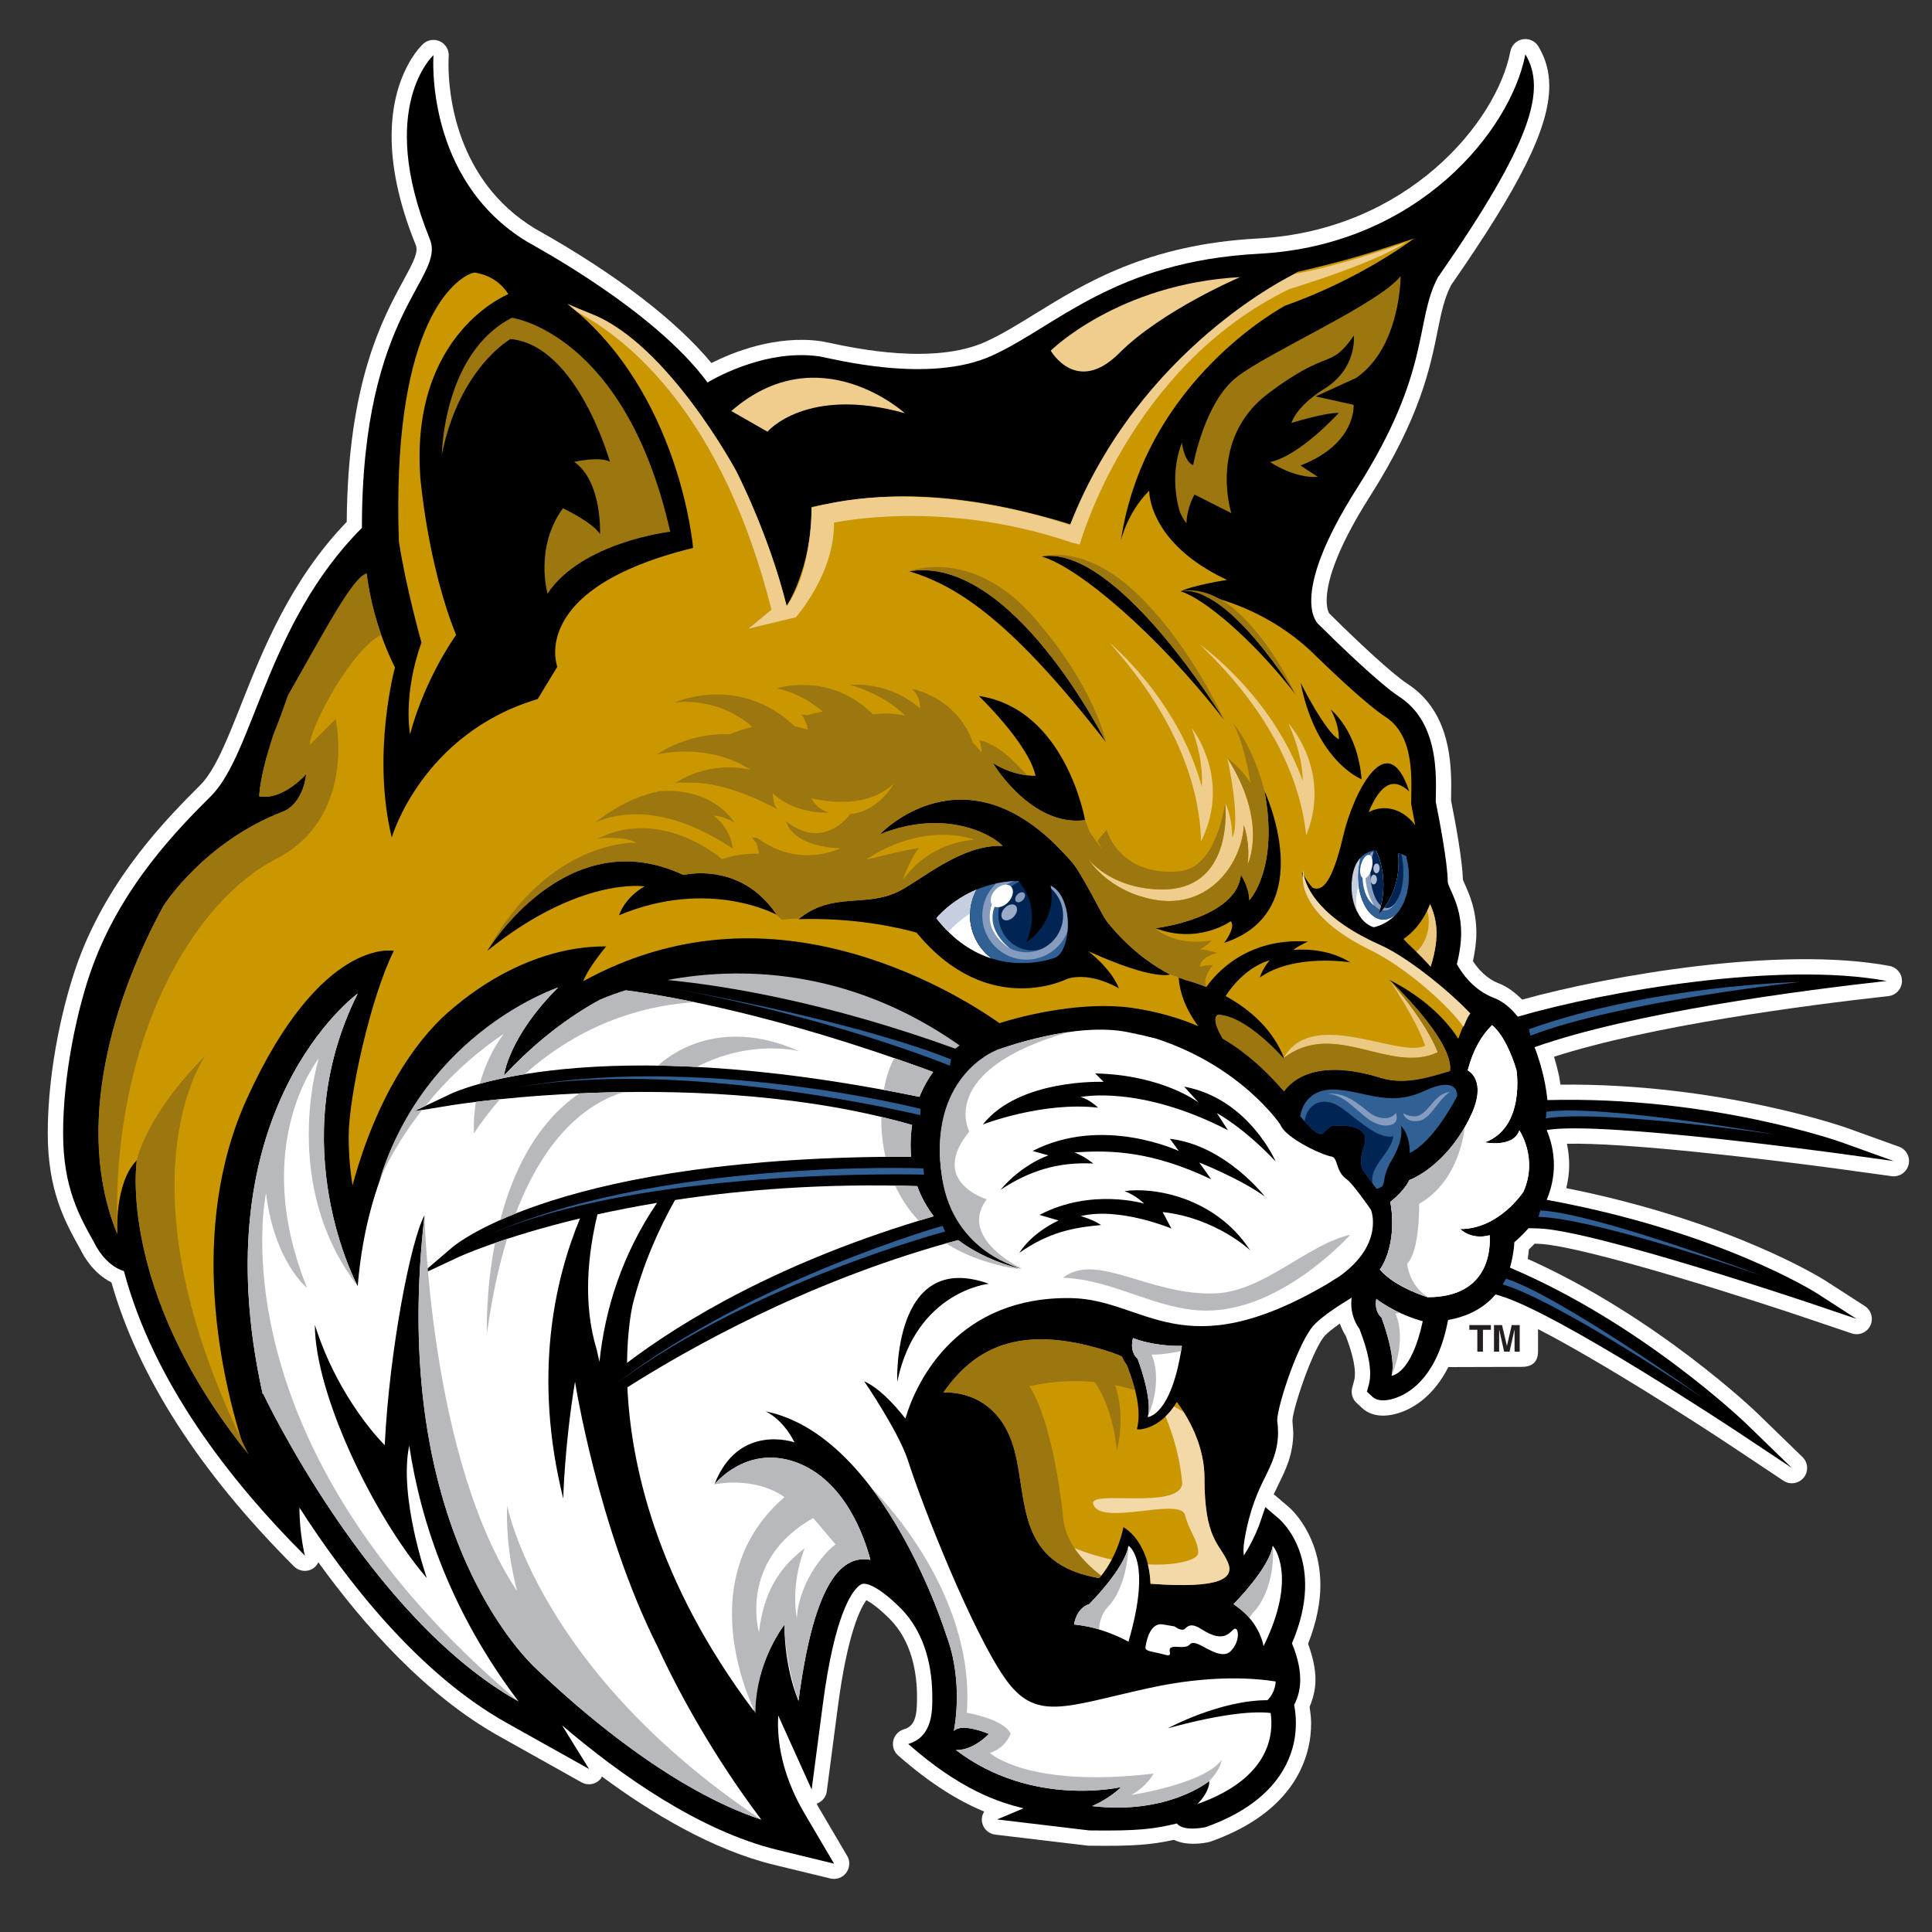 <?xml version="1.0" encoding="utf-8"?>
<!-- Generator: Adobe Illustrator 25.0.1, SVG Export Plug-In . SVG Version: 6.00 Build 0)  -->
<svg version="1.1" id="Layer_1" xmlns="http://www.w3.org/2000/svg" xmlns:xlink="http://www.w3.org/1999/xlink" x="0px" y="0px"
	 viewBox="0 0 792 792" style="enable-background:new 0 0 792 792;" xml:space="preserve">
<rect x="0" y="0" width="792" height="792" fill="#333333" stroke="none"/>
<style type="text/css">
	.st0{fill:#FFFFFF;}
	.st1{fill:#B7B9BC;}
	.st2{fill:#316094;}
	.st3{fill:#002554;}
	.st4{fill:#869CBE;}
	.st5{fill:#9C760F;}
	.st6{fill:#CB9700;}
	.st7{fill:#F3D9A8;}
	.st8{fill:#EECD8D;}
	.st9{fill:#B0BDD4;}
	.st10{fill:#C6CFE0;}
	.st11{fill:#9AABC8;}
	.st12{fill:#EBC983;}
	.st13{fill:#231F20;}
</style>
<g>
	<path class="st0" d="M624.21,16.1c-2.56,0.45-4.57,2.43-5.06,4.98c-5.57,28.99-42.29,73.42-103.45,76.68
		c-45.21,2.41-70.8,18.2-91.37,30.89c-7,4.31-13.61,8.39-20.14,11.38c-21.16,9.67-53.36,2.81-63.95,0.56l-3.68-0.72
		c-18.78-2.64-36.62,4.76-44.92,8.95c-14.31-17.34-39.16-36.46-70.98-54.34l-1.25-0.71c-32.89-19.88-35.56-56.16-35.56-67.37
		c0-1.88,0.08-3.06,0.09-3.33c0.01-0.15,0.02-0.31,0.02-0.45c0-2.39-1.36-4.58-3.52-5.63c-2.29-1.12-5.04-0.74-6.93,0.97
		c-0.75,0.67-12.97,12.14-12.97,37.89c0,11.73,2.53,26.43,9.83,44.42c0.25,0.62,0.38,1.26,0.38,1.97c0,2.58-1.73,6.04-5.4,12.77
		c-8.57,15.73-22.8,41.98-23.21,98.92c-22.99,23.87-34.27,52.11-43.31,74.94c-5.72,14.43-10.65,26.89-16.73,32.97
		c-13.01,13.01-37.24,37.25-50,71.99c-5.77,15.71-12.52,43.65-12.52,70.68c0,23.66,7.05,36.31,13.27,47.46c0,0,0.27,0.49,0.36,0.66
		c0.83,1.75,4.78,9.22,12.47,13.08c10.93,38.44,36.02,77.59,74.86,116.43c1.99,1.99,5.07,2.4,7.52,1.01
		c1.12-0.64,1.9-1.62,2.44-2.72c18.71,25.89,44.06,54.48,74.06,71.27l33.82,18.94c2.49,1.4,5.61,0.94,7.58-1.13
		c0.35-0.36,0.55-0.81,0.8-1.24c20.49,15.15,45.48,30.09,70.56,36.19l23.09,5.6c2.44,0.59,5-0.33,6.5-2.35
		c0.82-1.11,1.24-2.42,1.24-3.74c0-1.09-0.28-2.19-0.87-3.18l-12.05-20.48c-0.18-0.3-0.3-0.61-0.47-0.91
		c2.19-0.77,3.85-2.64,4.16-5.01l4.59-35.01c4.02-30.55,9.49-40.53,11.64-43.39c1.73,0.88,4.94,3.03,9.53,7.62
		c9.28,9.28,11.23,22.5,11.24,32.02v0.66c0,7.18-0.88,11.31-5.37,12.62c-2.2,0.64-3.86,2.43-4.36,4.65
		c-0.1,0.45-0.15,0.91-0.15,1.36c0,1.78,0.76,3.5,2.13,4.7c13.92,12.25,25.58,18.99,35.28,23.02c-0.59,0.97-0.97,2.06-0.97,3.22
		c0,0.29,0.02,0.59,0.06,0.88c0.39,2.81,2.64,5,5.46,5.34l37.77,4.5c0.21,0.02,0.43,0.04,0.65,0.04c18.31,0.25,25.66-0.39,34.8-2.4
		c5.14,2.53,11.93,1.45,14.3,0.93c0.25-0.06,0.49-0.13,0.72-0.21c28.19-9.97,37.4-26.57,40.17-38.75c0.71-3.15,1.07-6.46,1.07-9.86
		c0-2.26-0.31-4.45-0.63-6.63c1.48-3.47,2.41-7.18,2.41-11.18c0-4.56-1.13-9.44-3.03-14.68c3.58-9.09,5.04-17.13,5.04-24.02
		c0-20.63-12.17-31.36-12.87-31.96l-5.64-4.82c-0.19-0.17-0.43-0.24-0.64-0.38c0.72-1.58,1.43-3.04,2.12-4.44
		c2.78-5.64,5.92-12.03,5.92-21.02l-0.42-5.82c0.01,0.16,0.09,0.82,0.09,0.99c0.01-4.61,8.5-30.06,13.55-35.11
		c1.02-1.02,2.91-2.6,5.87-4.69c0.76,2.07,1.68,4.08,2.99,5.91c-0.33-0.45-0.54-0.83-0.73-1.35c1.37,3.69,3.93,10.54,3.93,15.96
		c0,1.1-0.1,2.05-0.31,2.81l-0.8,2.95c-0.62,2.24,0.06,4.63,1.76,6.22c0,0,2.27,2.11,2.3,2.14c3.77,3.48,9.52,4.06,16.2,1.63
		c5.2-1.89,13.19-6.7,19.14-18.42c0,0,26.12-0.09,30.09-0.09c3.96,0,6.68-1.75,6.68-6.35v-9.13c25.41,13.08,64.14,37.88,78.93,47.73
		L731.09,607c2.69,1.79,6.31,1.23,8.34-1.28c0.93-1.16,1.38-2.54,1.38-3.93c0-1.64-0.64-3.27-1.9-4.49l-18.66-18.12
		c-0.41-0.4-40.98-39.38-93.98-63.1c0.22-1.19,0.32-2.57,0.47-3.9c0.83-0.77,1.6-1.55,2.37-2.35c0.66,0.02,1.26,0.04,1.26,0.04
		c19.06,0.51,95.97,25.6,110.36,30.54l18.35,6.2c3,1.01,6.28-0.36,7.64-3.21c0.42-0.87,0.62-1.8,0.62-2.71
		c0-2.07-1.02-4.08-2.86-5.27l-16.26-10.48c-0.38-0.25-38.21-24.31-106.14-37.87c0.74-3.13,1.19-6.3,1.19-9.5
		c0-2.92-0.33-5.82-0.93-8.69c23.04-0.6,78.25,5.81,110.44,10.16l22.69,3.12c3.18,0.43,6.16-1.6,6.93-4.71
		c0.77-3.11-0.94-6.3-3.95-7.38c0,0-21.57-7.75-21.57-7.76c-0.53-0.19-52.27-18.34-117.19-17.67c-0.28-1.81-0.53-3.36-0.53-3.36
		c-0.45-2.11-1.15-4.94-2.11-8.08c39.6-12.72,102.19-20.98,137.07-24.86c3.08-0.34,5.45-2.89,5.56-5.99c0-0.08,0.01-0.15,0.01-0.24
		c0-3-2.14-5.59-5.12-6.14c-44.37-8.28-114.17,3.73-150.58,13.81c-2.91-2.9-6.02-5.28-9.45-6.61c-5.29-2.03-8.71-6.08-10.72-9.16
		c0.85-4.05,1.4-7.94,1.4-11.49c0-9.45-2.85-15.84-4.75-20.1c0,0-0.57-1.34-0.77-1.81c-0.23-8.15-3.04-23.39-4.86-32.45
		c0.01-0.63,0.07-5.97,0.07-5.97c0-12.97-1.86-31.42-17.99-41.9c-6.44-4.19-21.18-18.06-31.84-28.66c-0.03-0.03-0.13-0.1-0.2-0.17
		c-0.04-0.06-1.03-1.53-1.03-5.3c0-6.36,2.83-19.23,17.8-42.79c20.52-32.27,24.65-52.72,27.66-67.65c1.51-7.48,2.73-13.4,5.55-18.84
		c27.98-40.27,40.24-64.3,40.24-81.58c0-6.11-1.53-11.38-4.43-16.23C629.34,16.82,626.76,15.64,624.21,16.1 M599.71,361.25
		c0,0,0.04,0.2,0.04,0.22c0,0.03-0.02,0.02-0.02,0.23C599.73,361.57,599.71,361.39,599.71,361.25 M634.32,444.7
		c-0.05,0.01-0.09,0.01-0.15,0.01C634.23,444.71,634.27,444.7,634.32,444.7 M536.66,697.7c0.08,0.4,0.12,0.8,0.12,1.2l-0.01,0
		C536.71,698.51,536.74,698.09,536.66,697.7"/>
	<path d="M634.04,491.85c2.1-4.94,2.96-9.78,2.96-14.28c0-5.44-1.27-10.31-2.96-14.32l0.42-0.07c22.15-3.59,118.19,9.53,119.15,9.66
		l22.7,3.12l-21.56-7.75c-0.53-0.19-53.77-19.03-120.41-17.24c-0.26-2.59-0.67-5.38-1.31-8.39c-0.68-3.21-1.94-8.15-3.96-13.3
		c40.01-14.2,108.98-23.22,144.36-27.15c-43.43-8.1-114.38,3.93-151.26,14.64c-2.7-3.42-5.93-6.24-9.87-7.74
		c-8.25-3.18-12.99-10.03-15.08-13.78c1.23-4.87,1.75-9.09,1.75-12.72c0-8.12-2.4-13.49-4.2-17.54c-0.53-1.17-1.24-2.77-1.27-3.27
		c0-8.01-3.72-27.06-4.92-32.97c0.02-0.91,0.02-2.11,0.02-2.11c0.04-1.36,0.06-2.84,0.06-4.44c0-11.23-1.41-27.74-15.14-36.66
		c-7.7-5.01-24.53-21.19-32.86-29.47c0,0-13.54-10.05,15.71-56.06c30.5-47.97,23.48-68.17,33.05-86.26
		c38.72-55.65,44.58-76.96,35.89-91.48c-5.95,30.99-43.71,78.26-109.27,81.75c-59.09,3.14-82.97,29.7-109.25,41.71
		c-26.26,12.01-66.36,1-71.1,0.34c-23.18-3.26-45.64,10.72-45.64,10.72c-21.92-29.78-71.14-56-73.89-57.66
		c-42.31-25.58-38.46-76.52-38.46-76.52s-23.49,21.2-1.53,75.32c6.64,16.36-27.81,29.08-27.81,118.47
		C109.4,255.38,104,308.82,86.55,326.27c-13.01,13-36.31,36.37-48.55,69.72c-6.43,17.51-12.13,44.81-12.13,68.52
		c0,22.57,6.81,34.24,12.9,45.18c0,0,4.03,8.9,12.04,11.39c11.97,45.16,42.95,85.41,74.18,116.62c0,0-2.23-8.62-2.23-19.66
		c19.19,29.9,48.76,67.98,84.88,88.2l33.82,18.93l-0.01-0.01l0.02,0.01c0,0-5.56-9.01-11.05-17.89
		c23.76,20.29,56.2,43.26,88.39,51.09l23.09,5.61l0-0.01l0.01,0l-12.06-20.48c-8.2-13.93-10.92-26.56-10.92-37.17
		c0-1.06,0.04-2.07,0.09-3.08c1.48,3.29,13.7,30.33,13.7,30.33v-0.01l0.01,0.01l4.59-35c4.83-36.82,11.92-46.15,14.82-48.48
		c0.6-0.48,1.02-0.67,1.2-0.73c2.05-0.7,7.41,1.47,15.78,9.83c10.87,10.87,13.06,25.97,13.06,36.38c0,0.02,0.01,0.04,0.01,0.05
		c0,5.24,0.33,16.32-9.88,19.3c21.45,18.88,37.11,23.93,47.28,26.38c-4.63,1.95-10.84,4.56-10.84,4.56l37.76,4.5
		c20.14,0.27,26.4-0.57,35.94-2.84c2.74,3.51,11.72,1.51,11.72,1.51c25.51-9.02,33.73-23.59,36.14-34.23
		c0.64-2.81,0.92-5.7,0.92-8.47c0-2.64-0.26-5.15-0.71-7.43c1.79-3.38,2.49-6.92,2.49-10.37c0-5.67-1.82-11.04-3.39-14.85
		c14.4-33.63-4.42-50.31-5.28-51.05l-5.64-4.82l-2.39,7.03c-0.03,0.09-2.12,6.09-6.39,12.8c-0.1-0.67-0.17-1.36-0.17-2.14
		c0-1.25,0.13-2.67,0.41-4.29c2.27-13.12,5.7-20.11,8.47-25.72c2.61-5.3,5.29-10.74,5.29-18.28c0-1.55-0.11-3.19-0.37-4.93
		l0.03,0.28c-0.01-0.05-0.01-0.12-0.01-0.18c0-6.02,8.9-33.05,15.38-39.53c3.36-3.37,9.4-7.41,15.18-10.91
		c-0.08,0.55-0.16,1.09-0.18,1.65c0,0.26-0.02,0.5-0.02,0.76c0,3.84,1.22,7.47,3.39,10.48c0.01,0.03,0.04,0.09,0.04,0.09
		c1.51,4.05,4.32,11.62,4.32,18.18c0,1.56-0.15,3.07-0.53,4.45l-0.8,2.95l2.27,2.11c2.66,2.44,7.3,1.28,9.83,0.35
		c6.26-2.28,16.96-9.43,21.17-31.86c9.51-1.63,15.6-5.94,19.47-10.46l1.56,0.46c23.81,6.93,97.49,55.78,98.22,56.27l21.67,14.4
		l-18.67-18.12c-0.42-0.41-42.6-41-96.84-63.97l-0.03-0.02c0.74-2.63,1.59-6.49,1.78-10.42c2.21-1.9,4.13-3.82,5.83-5.76l0.87,0.02
		l3.04,0.08c22.43,0.61,111.3,30.56,112.2,30.87l18.34,6.2l-16.28-10.5C744.41,529.92,704.8,504.79,634.04,491.85"/>
	<path class="st0" d="M582.67,541.46c-0.84-0.23-4.23-1.2-8.5-3.15c-3.07-1.4-6.6-3.32-9.97-5.83c-0.3,1.64-0.58,5.18,2.12,7.64
		c0,0,6.26,16.26,4.13,23.84c0,0,8.12-0.4,12.79-22.35L582.67,541.46z"/>
	<path class="st0" d="M484.4,551.72c-0.16,0.01-0.47,0.02-0.91,0.02h-0.01c-2.87,0.02-11.25-0.22-19.01-3.21c0,0-1.72,5.24,1.9,8.55
		c0,0,5.51,14.28,4.44,22.32c-0.07,0.54-0.18,1.04-0.31,1.52c0,0,9.74-0.47,14.01-29.2C484.51,551.72,484.47,551.72,484.4,551.72"/>
	<path class="st0" d="M440.29,665.93c0,0,0.82-6.64,6.21-8.34c0,0,14.56-14.49,16.11-23.91c0,0,9.84,5.62-0.01,39.31
		c0,0-5.13-2.93-12.18-5.05C450.42,667.94,446.49,666.58,440.29,665.93"/>
	<path class="st1" d="M440.29,665.93c0,0,0.82-6.64,6.21-8.34c0,0,14.56-14.49,16.11-23.91c0,0-0.04,16.7-8.89,25.54
		c-0.29,0.3-3.06,3.76-3.16,8.76c-0.05-0.01-0.1-0.02-0.14-0.04C450.42,667.94,447,666.73,440.29,665.93"/>
	<path class="st0" d="M482.7,675.11c6.54,0.53,3.96-2.14,7.28-1.5c3.32,0.65,10.6,7.18,14.56,3.22c3.97-3.97,3.27-9.9,1.51-9.1
		c-1.77,0.8-3.8,6.39-13.37,0.22c-3.95-2.55-5.46-1.71-6.85-0.32c-1.39,1.4-4.28-0.86-4.28-0.86s1.07,0.1-4.93-0.86
		c-5.99-0.96-7.06,9.52-7.06,9.52c0,1.62,2.89,1.5,7.93,2.9C482.49,679.71,476.17,674.57,482.7,675.11"/>
	<path class="st0" d="M512.19,663.26L512.19,663.26c5,5.83,5.78,11.57,5.78,11.57c14.38-29.16,3.79-41.15,3.79-41.15
		c-1.55,9.42-16.11,23.91-16.11,23.91S509.54,660.1,512.19,663.26"/>
	<path class="st1" d="M512.19,663.26L512.19,663.26c1.2-2.07,2.9-3.75,2.9-3.75c8.26-10.77,6.67-25.82,6.67-25.82
		c-1.55,9.42-16.11,23.91-16.11,23.91S509.95,660.57,512.19,663.26"/>
	<path class="st1" d="M572.02,538.38c0.72,0,1.44-0.03,2.15-0.07c-3.07-1.4-6.6-3.32-9.97-5.83c-0.3,1.64-0.58,5.18,2.12,7.64
		c0,0,6.26,16.26,4.13,23.84C577.11,548.14,572.02,538.38,572.02,538.38"/>
	<path class="st1" d="M472.07,555.32c4.77,0,9.51-0.89,12.09-1.47c0.12-0.7,0.24-1.41,0.35-2.14c0,0-0.04,0-0.12,0
		c-0.16,0.01-0.47,0.02-0.91,0.02h-0.01c-2.87,0.02-11.25-0.22-19.01-3.21c0,0-1.72,5.24,1.9,8.55c0,0,5.51,14.28,4.44,22.32
		c-0.07,0.54-0.18,1.04-0.31,1.52C477.16,565.09,472.07,555.32,472.07,555.32"/>
	<path class="st2" d="M617.37,524.16l-1.39,2.36c22.74,6.66,82.16,46.59,82.16,46.59S639.91,531.48,617.37,524.16"/>
	<path class="st2" d="M631.41,496.19l-0.73,2.64c23.68,0.64,91.33,24.08,91.33,24.08S655.07,497.52,631.41,496.19"/>
	<path class="st2" d="M633.93,455.73l-0.23,2.73c23.38-3.78,94.2,6.65,94.2,6.65S657.43,452.63,633.93,455.73"/>
	<path class="st2" d="M626.79,421.9l0.58,2.67c36.35-14.06,110.56-22.01,110.56-22.01S677.85,403.73,626.79,421.9"/>
	<path class="st0" d="M565.71,520.46l0.01-0.01c7.73-11.72,4.24-27.75,4.24-27.75c6.15-4.79,7.77-8.91,7.77-8.91v0
		c0,0,15.25-5.3,25.25-26.52c6.57-13.94-0.54-18.09-1.31-18.49c2.24-8.62,5.86-14.52,9.98-18.54c4.27,3.59,7.75,10.87,10.02,18.48
		c0,0,3.69,23.46-12.99,29.59c0,0,11.66,2.33,14.16-4.92c0,0,7.77,11.35,1.69,25.11c-0.26,0.39-10.11,15.33-25.92,15.33
		c0,0,4.4,4.62,12.07,2.53c0.37,5.92-0.36,25.41-25.42,25.41C585.27,531.75,571.81,527.72,565.71,520.46"/>
	<path class="st0" d="M565.71,520.46l0.01-0.01c7.73-11.72,4.24-27.75,4.24-27.75c6.15-4.79,7.77-8.91,7.77-8.91v0
		c0,0,15.25-5.3,25.25-26.52c6.57-13.94-0.54-18.09-1.31-18.49c2.24-8.62,5.86-14.52,9.98-18.54c4.27,3.59,7.75,10.87,10.02,18.48
		c0,0,3.69,23.46-12.99,29.59c0,0,11.66,2.33,14.16-4.92c0,0,7.77,11.35,1.69,25.11c-0.26,0.39-10.11,15.33-25.92,15.33
		c0,0,4.4,4.62,12.07,2.53c0.37,5.92-0.36,25.41-25.42,25.41C585.27,531.75,571.81,527.72,565.71,520.46"/>
	<path class="st1" d="M600.38,462.18c-0.03,0.39-1.6,21.58-18.63,31.31c0,0,0.41,19.23-4.91,24.55c0,0,0.63,8.68,8.47,13.7h-0.04
		c0,0-13.53-4.03-19.56-11.29c0,0,7.33-9.84,4.24-27.76c0,0,5.29-3.77,7.77-8.91C577.73,483.79,590.46,479.14,600.38,462.18"/>
	<path class="st2" d="M533,457.61c0,0,1.07-10.96,13.32-10.96c12.24,0,22.56,7.52,37.38,0.64c14.82-6.87,13.59,2.15,13.59,2.15
		s-9.29,18.48-19.39,23.2c0,0,0.32-7.19-3.65-11.17c0,0,1.72,4.94-3.65,13.97c-5.37,9.03-1.18,10.63-6.33,11.92l-5.16-7.09
		c0,0-2.67-2.62,0-10.2c3.49-9.9-10.85-8.6-11.71-8.6c-0.86,0-1.03-0.9-4.94,3.01C540.2,466.73,534.4,459,533,457.61"/>
	<path class="st3" d="M571.17,465.77c-6.92,1.79-17.22-9.5-22.91-12.63c-7.13-3.93-12.62,0.26-13.46,6.51
		c2.33,2.66,5.97,6.51,7.65,4.83c3.91-3.91,4.07-3.01,4.94-3.01c0.86,0,15.1-1.34,11.71,8.6c-2.67,7.83,0,10.2,0,10.2l3.64,5.04
		C561.03,478.01,570.41,472.66,571.17,465.77"/>
	<path class="st4" d="M572.26,456.25c0,0-2.57,4.05-9.05,1.02c-3.58-1.66-9.93-10.01-19.17-8.81c9.47-0.02,14.73,12.6,23.84,12.93
		C570.16,461.47,573.62,460.8,572.26,456.25"/>
	<path class="st4" d="M575.21,456.33c0.86,3.08,3.89,3.41,5.82,3.26c5.4-0.44,8.03-8.36,13.25-11.9
		C585.81,448.51,585.28,461.8,575.21,456.33"/>
	<path class="st5" d="M485.2,578.82c-0.87-1.37-1.79-2.71-2.76-4.02c-0.38,0.62-0.77,1.21-1.16,1.77
		C482.69,577.34,484.02,578.1,485.2,578.82"/>
	<path class="st6" d="M503.3,640.38c-3.45-7.86-9.56-9.37-9.56-34.69c0-10.48-4.36-21.56-11.29-30.9l-0.01,0.01
		c-0.38,0.62-0.77,1.21-1.16,1.77c-6.97,9.93-15.35,9.68-15.22,9.23c1.35-4.99,0.56-10.81-0.75-15.93
		c-1.08-4.2-2.51-7.93-3.41-10.35c-0.89-1.08-1.53-2.24-1.98-3.41c-1.4-0.63-2.82-1.22-4.26-1.7
		c-38.76-12.95-57.07-0.56-68.94,16.47c0,0,22.56-2.36,29.32,24.29c5.23,20.61,0.86,46.06,34.58,51.77
		c8.01-9.49,9.9-20.89,9.9-20.89s10.44,5.34,11.13,23.17C500.31,651.36,506.22,647.04,503.3,640.38"/>
	<path class="st7" d="M503.3,640.38c-3.45-7.86-9.56-9.36-9.56-34.69c0-8.97-3.2-18.39-8.48-26.78l-0.05-0.08
		c-1.18-0.73-2.51-1.49-3.92-2.25c-1.13,1.62-2.3,2.94-3.48,4.06c3.39,8.32,6.04,17.66,6.85,27.55
		c-1.24,10.85-38.03,2.47-36.52,8.25c2.51,9.51,34.91-2.67,37.55,4.34c0.01,0.03,0.02,0.05,0.03,0.07
		c1.67,6.81,5.49,10.57,5.49,15.71c0,2.78-8.34,5.31-20.66,4.74c0.57,2.32,0.98,4.94,1.09,7.93v0.01
		C500.31,651.36,506.22,647.04,503.3,640.38 M451.41,645.95c1.74-2.19,3.14-4.46,4.3-6.63c-4.88-1.07-10.02-2.58-15.27-4.67
		C443.13,638.68,446.87,642.44,451.41,645.95"/>
	<path class="st5" d="M435.9,622.65c-4.55-42.5-13.96-54.36-13.96-54.36c9.73-2.2,18.72-2.52,26.85-1.73
		c3.7,5.54,7.71,14.47,9.03,28.18c0,0,3.92-13.85-0.71-26.95c2.89,0.58,5.62,1.29,8.2,2.09c-1.08-4.2-2.51-7.93-3.41-10.35
		c-0.89-1.09-1.54-2.26-1.99-3.43c-1.4-0.64-2.82-1.2-4.26-1.68c-38.75-12.95-57.07-0.57-68.94,16.47c0,0,22.56-2.36,29.32,24.29
		c5.23,20.61,0.89,46.04,34.59,51.76c0.28-0.33,0.53-0.66,0.79-0.99C442.64,639.18,436.83,631.45,435.9,622.65"/>
	<path class="st6" d="M172.78,263.4c-7.74,21.54-4.68,37.59-4.68,37.59c6.3-23.49,18.88-40.7,18.88-40.7
		c-11.75-28.95-14.68-64.61-14.68-64.61c-4.2-59.15,36.08-75.09,36.08-75.09c-3.6-5.69-8.87-8.03-13.68-8.85
		c-0.43,0.05-0.85,0.1-1.19,0.22c-9.21,3.33-32.91,24.75-30,109.91C166.43,241.03,172.78,263.4,172.78,263.4"/>
	<path class="st5" d="M230.77,208.37c-11.75,16.02-6.31,34.99-6.31,34.99c13.98-21.15,50.28-25.39,50.28-25.39
		c-18.31-81.43-64.89-87.71-64.89-87.71c-28.24,14.49-28.71,56.04-28.71,56.04c7.12-35.49,28.14-47.32,28.14-47.32
		c27.45,2.62,40.74,50.28,40.74,50.28c-4.49-2.3-14.63,0.09-14.63,0.09c11.57,8.06,10.59,29.62,10.59,29.62
		C242.91,214.06,230.77,208.37,230.77,208.37"/>
	<path class="st5" d="M520.65,189.42c0,0,9.88,6.74,19.5,6.07c0.01-0.02,0.01-0.05,0.01-0.05l-7.04-4.61
		c23.11-8.93,21.78-24.88,21.78-24.88l-15.6-3.45l16.65-7.58c18.29-12.63,18.23-41.71,18.23-41.71
		c-9.08,11.38-53.62,30.93-67.01,41.21c-13.4,10.26-18.04,36.24-18.04,36.24c-3.64-1.24-4.64-9.15-4.64-9.15
		c-5.68,14.73-0.73,28.54-0.73,28.54c0.74,1.73,1.63,3.2,2.63,4.47c0.03-2.46,0.58-6.65,3.26-11.8l15.11,7.63
		c0,0-9.79-30.39,15.31-49.21c25.11-18.81,25.09-9.34,34.92-23.57c0,0,1.57,13.85-12.86,22.3c0,0-10.21,6.21-12.71,13.5
		c0,0,13.97-4.31,19.4-4.1C548.83,169.27,532.95,186.81,520.65,189.42"/>
	<path class="st8" d="M370.96,169.4c0,0-35.27-32.15-71.17-0.91l14.82,8.48C314.61,176.97,330.52,158.09,370.96,169.4"/>
	<path class="st8" d="M458.84,144.74c17.56-17.56,49.55-31.14,49.55-31.14c-50.05,2.71-77.66,30.15-77.66,30.15
		S441.28,162.3,458.84,144.74"/>
	<path class="st0" d="M245.74,558.29c2.32-22.19,9.49-44.32,23.6-65.19c-8.78,1.47-16.95,3.06-24.41,4.71
		c-3.87,15.98-6.16,36.49-0.28,55.58L245.74,558.29z"/>
	<path class="st0" d="M576.33,350.99c0,0-1.27-0.63-3.19-1.24c1.68,16.44-8.05,25.13-8.05,25.13c4.46-13.04,0.39-23.35-0.89-26.09
		c-4.13,0.68-7.97,3.46-9,10.98c-2.46,18.07,7.96,20.33,7.96,20.33S581.53,377.18,576.33,350.99"/>
	<path class="st3" d="M577.1,354.15c-0.01-0.13-0.03-0.25-0.06-0.37c-0.01-0.05-0.02-0.08-0.04-0.14c-0.18-0.87-0.4-1.75-0.68-2.66
		c0,0-1.27-0.69-3.21-1.38c1.76,16.53-8.03,25.27-8.03,25.27c4.65-13.6,0.03-24.23-1.05-26.4c-2.22,0.33-4.43,1.23-6.3,3.12
		c-0.65,2.32-1.02,4.91-1.02,7.64c0,9.82,4.67,17.78,10.41,17.78c1.75,0,3.77-0.99,5.22-2.3c2.03-2.26,3.4-5.02,4.39-8.6
		c0.52-2.11,0.8-4.43,0.8-6.88C577.54,357.47,577.38,355.76,577.1,354.15"/>
	<path class="st4" d="M566.11,371.26c-2.53-2.09-4.33-7.35-4.33-13.52c0-3.24,0.51-6.2,1.34-8.61c-0.38,0.06-0.76,0.13-1.13,0.22
		c-1.35,2.55-2.18,6.04-2.18,9.89c0,6.67,2.49,12.25,5.85,13.74C565.82,372.4,565.97,371.83,566.11,371.26"/>
	<path class="st4" d="M568.53,372.24c-0.34,0-0.68-0.07-1.01-0.18c-0.34,0.48-0.66,0.87-0.96,1.23c0.29,0.05,0.57,0.1,0.87,0.1
		c3.17,0,5.88-3.59,7.03-8.68C573.3,369.2,571.09,372.24,568.53,372.24"/>
	<path class="st9" d="M563.01,355.94c-0.04,1.1,0.5,2.01,1.21,2.04c0.7,0.02,1.3-0.86,1.34-1.96c0.04-1.1-0.51-2.01-1.22-2.04
		C563.63,353.96,563.04,354.83,563.01,355.94"/>
	<path class="st9" d="M561.89,360.52c-0.03,1.1,0.51,2.02,1.22,2.04c0.71,0.02,1.3-0.86,1.34-1.96c0.03-1.1-0.51-2.01-1.22-2.03
		C562.53,358.55,561.93,359.42,561.89,360.52"/>
	<path class="st0" d="M562.01,495.94c0,0-7.35-10.68-9.91-12.47c-4.83-3.39-3.39-8.93-6.38-9.39c-3-0.45-13.9-5.24-18.98-10.33
		c-0.88-0.88-1.5-1.86-1.97-2.86l0,0.01c0,0-15.85-23.77-50.93-35.17c-3.61-0.93-7.46-1.8-11.58-2.63
		c-21.42-4.28-50.93,6.37-53.95,7.5l0.75,1.66c0,0-29.52,10.87-22.78,50.56c4.93,29.06,32.34,37.29,32.34,37.29
		s-13.54-2.56-25.83-11.73l-1.35,0.36l-2.76,0.73c-58.65,16.39-106.48,43.36-131.49,59.25c1.4,30.73,11.43,79.06,51.86,132.68v0.01
		c1.54-21.74,12.54-35.37,12.54-35.37c0,18.48,5.75,31.22,5.75,31.22c5.95-45.31,16.29-60.25,29.48-57.83
		c-2.48-9.45-10.54-32.9-30.84-40.11c-20.29-7.08-33.12,9.22-33.12,9.22c9.85-25.46,32.85-17.25,32.85-17.25
		c-4.93-9.86-11.91-12.73-11.91-12.73c48.87,9.85,74.18,91.94,74.18,91.94l0,0c7.31,19.32,3.04,39.07,3.04,39.07
		c3.49-3.48,14.37,1.24,14.37,1.24c-7.39,7.39-13.55,6.57-13.55,6.57c31.2,23.82,67.76,15.2,67.76,15.2
		c-4.93,4.93-11.91,7.8-11.91,7.8c31.21,3.68,48.06-10.27,48.06-10.27c0,4.93-4.93,9.45-4.93,9.45
		c29.82-10.54,31.37-28.51,30.07-37.35c-6.07-0.69-18.37-0.22-42.14,6.28c0,0,21.19-11.52,40.83-11.52c2.26-2.26,3.2-4.93,3.38-7.67
		c-8.02-1.3-26.41-2.96-52.32,2.78c-34.6,7.65-46.17,13.86-58.83-4.32c-13.08-18.8-33-68.42-39.76-89.56
		c-4.17-12.09-17.79-31.97-17.79-31.97c5.9,2.7,11.89,8.89,16.91,15.28c4.7-16.12,21.91-50.14,67.91-49.37
		c30.5,0.51,45.46,29.12,105.12-5.85h0c1.61-1.05,3.23-2.05,4.8-3C567.74,509.9,562.01,495.94,562.01,495.94 M367.8,566.53
		c0,0-2.16-54.52,37.56-40.27C405.36,526.26,375.5,529.26,367.8,566.53 M476.62,496.87l3.59,6.76c0,0-21.25-8.96-37.16-5.11
		c0,0,4.86,1.32,8.33,3.66c-11.44,1.07-21.33,2.88-33.54,11.42c5.68-8.81,16.13-13.27,16.13-13.27l-7.83-2.29
		c21.15-11.15,42.87-4.64,42.87-4.64s-3.08-3.22-7.99-5.13c11.97-1.71,37.21,2.44,51.46,24.27
		C512.49,512.53,498.44,499.26,476.62,496.87 M491.63,476.56l4.89,6.87c-23.71-11.25-40.36-12.15-56.03-10.99
		c3.07,1.2,5.66,2.9,7.69,4.53c-14.69-0.73-26.4,3.09-38.06,10.8c9.06-10.71,19.69-14.13,19.69-14.13l-6.48-1.82
		c28.65-14.74,59.91,0.02,59.91,0.02l-3.64-5c22.68,2.61,38.91,23.66,38.91,23.66C508.52,483.23,491.63,476.56,491.63,476.56
		 M498.87,456.33l4.5,6.98c-36.37-18.79-60.43-13.59-60.43-13.59c3.64,0.84,7.21,4.35,7.21,4.35c-22.91-2.59-47.25,6.9-47.25,6.9
		c15.07-18.97,49.52-17.47,49.52-17.47l-3.45-3.46c27.73,0.6,42.4,11.95,42.4,11.95l-5.94-6.54c26.49,4.91,37.49,30.67,37.49,30.67
		C509.76,462.11,498.87,456.33,498.87,456.33"/>
	<path class="st0" d="M312.09,745.94c-9.35-12.38-27.7-38.57-42.89-71.67v0.03c-24.12-48.3-33.48-107.89-33.48-107.89
		c-4.37,26.67-4.82,47.9-4.82,47.9c-12.54-50.39-3.48-89.88,6.88-114.84c-31.86,7.63-49.44,15.67-49.79,15.84L172,522.79
		c-5,101.08,35.89,149.28,46.35,159.89c0.77,0.75,1.55,1.49,2.37,2.27l0.03,0.03v0C241.68,704.81,276.83,734.16,312.09,745.94"/>
	<path class="st0" d="M246.3,409.72c-13.37,7.19-26.73,17.34-39.7,31.25c0,0,1.64-15.61,22.18-36.15c0,0-74.28,25.76-82.14,122.4
		c0,0-31.22-57.5,0-119.92c0,0-64.98,47.04-38.94,164.23c0.04-0.12,0.08-0.24,0.11-0.36c0,0,43.13,91.79,104.74,126.29
		c-27.56-36.46-40.03-73.1-44.79-104.87c-4.4,21.07,7.22,54.35,7.22,54.35c-22.12-25.82-45.9-75.77-45.9-103.81
		c9.85,31.11,28.64,49.29,28.64,49.29c1.93-39.3,10.78-84.4,16.32-94.23c-0.99,8.53-1.65,16.73-2.04,24.61l13.41-11.48
		c1.82-1.54,45.54-37.52,188.08-37.13c-0.12-1.49-0.21-3-0.21-4.58c0-2.99,0.23-5.79,0.61-8.44c-84.71-24.37-186.57-8.45-187.6-8.28
		l-16.56,2.67l15.16-7.2c2.29-1.1,57.61-26.3,192.02,1.29c1.55-3.9,3.49-7.28,5.61-10.21c-65.35-24.09-110.37-31.45-126-33.45
		C250.82,407.75,247.24,409.29,246.3,409.72"/>
	<path class="st0" d="M259.27,535.14c-0.55,2.61-2.08,10.94-2.23,23.56c22.44-16.99,62.95-41.78,125.74-60.11
		c-2.73-3.54-5.06-7.64-6.74-12.35c-38.39-1.2-71.76,1.51-99.32,5.69C270.07,503.77,263.47,518.42,259.27,535.14"/>
	<path class="st1" d="M146.63,527.2c0,0-31.22-57.5,0-119.91c0,0-64.98,47.04-38.94,164.22c0.04-0.12,0.08-0.23,0.11-0.35l0.01,0.01
		v-0.01c0,0,43.11,91.77,104.71,126.28C86.51,591.49,109.06,489.2,109.06,489.2c3.5,28.28,16.83,38.76,16.83,38.76
		c-23.82-58.77,4.77-94.03,4.77-94.03S114.46,485.4,146.63,527.2"/>
	<path class="st1" d="M391.62,429.89c0.59-0.48,1.18-0.93,1.76-1.34c-46.45-32.65-91.91-32.01-119.77-26.81
		C297.57,404.09,338.9,410.81,391.62,429.89"/>
	<path class="st1" d="M169.73,455.54l4.67-2.22c7.84-9.72,18.39-20.32,32.18-29.55c0,0-6.31,7.57-9.91,20.5
		c4.69-1.3,10.81-2.71,18.48-3.96c18.59-16.69,42.54-27.81,69.75-29.47c-13.08-2.7-22.69-4.15-28.39-4.88
		c-6.71,2.11-10.48,3.87-10.48,3.87l0.16-0.19c-13.32,7.23-26.63,17.4-39.6,31.31c0,0,1.64-15.61,22.18-36.14
		c0,0-54.27,17.68-73.32,79.3c0,0,5.11-13.16,17.62-29.12L169.73,455.54z"/>
	<path class="st1" d="M195.06,451.69c-0.63,3.97-0.95,8.3-0.79,12.95c3.23-4.94,6.84-9.62,10.75-14.06
		C201.15,450.97,197.8,451.34,195.06,451.69"/>
	<path class="st1" d="M373.49,474.17c-0.12-1.49-0.21-3-0.21-4.58c0-2.99,0.24-5.79,0.62-8.44c-4.17-1.2-8.38-2.3-12.61-3.31
		c-0.07,5.19,0.41,10.75,1.69,16.36C366.43,474.18,369.93,474.16,373.49,474.17"/>
	<path class="st1" d="M391.44,508.73l-2.76,0.73c-0.3,0.08-0.58,0.16-0.86,0.24c7.77,4.92,17.62,8.68,30.01,10.63
		c-1.3-0.45-2.54-0.92-3.77-1.41c-5.01-1.51-13.39-4.69-21.26-10.56L391.44,508.73z"/>
	<path class="st1" d="M382.79,498.58c-2.74-3.55-5.1-7.62-6.78-12.34c-3.04-0.1-6.07-0.19-9.05-0.22c2.33,5.06,5.48,9.95,9.63,14.41
		C378.63,499.81,380.7,499.2,382.79,498.58"/>
	<path class="st1" d="M376.95,449.62c1.54-3.88,3.45-7.28,5.57-10.2c-5.44-2-10.73-3.89-15.88-5.67c-1.71,2.84-3.31,7.42-4.31,13.01
		C367.09,447.65,371.97,448.6,376.95,449.62"/>
	<path class="st1" d="M218.18,682.52c20.53,19.77,57.15,51.14,93.89,63.42c-91.32-60.96-104.18-128.78-104.18-128.78
		c-0.68,18.91,4.14,35.17,4.14,35.17c-35.96-53.85-37.99-154.16-37.99-154.16C160.5,615.55,206.61,670.71,218.18,682.52"/>
	<path class="st1" d="M325.97,599.31c-20.29-7.08-33.12,9.22-33.12,9.22s16.02-3.69,28.73,5.2c-33.36,28.91-20.02,71.16-11.91,88.65
		c-0.02-6.53,1.31-21.35,11.82-36.46c0.41,9.51,1.99,20.35,5.84,31.31v0.02c3.77-28.75,9.32-45.27,16.24-52.89
		c3.99-4.39,8.42-5.8,13.24-4.92C354.34,629.97,346.28,606.52,325.97,599.31 M326.66,663.28c0,0-2.86-12.71,3.18-28.59
		c-10.8,8.26-16.84,18.42-18.71,34.41c0,0-8.61-29.33,22.2-46.8c0,0,2.54,2.87,9.16,10.78C335.56,638.51,327.3,650.9,326.66,663.28"
		/>
	<path class="st1" d="M495.73,730.1c4.71-4.72,5.07-8.65,5.07-8.65c-7.19,9.89-37.08,14.39-37.08,14.39
		c6.52-3.59,9.21-8.77,9.21-8.77c-51.9,6.07-67.18-8.53-67.18-8.53c6.52-1.8,8.54-7.87,8.54-7.87c-2.92-6.07-17.97-8.53-17.97-8.53
		c3.82-51.02-39.04-92.13-39.04-92.13c19.8,26.14,30.17,58.8,30.68,60.42c7.33,19.34,3.05,39.13,3.05,39.13
		c3.49-3.49,14.38,1.23,14.38,1.23c-0.46,0.47-0.92,0.9-1.37,1.3c-6.69,5.93-12.05,5.3-12.18,5.28
		c31.21,23.81,67.76,15.19,67.76,15.19c-0.62,0.61-1.26,1.2-1.93,1.75c-4.6,3.83-9.9,6.03-9.98,6.05
		C478.83,744.05,495.66,730.16,495.73,730.1"/>
	<path class="st1" d="M285.67,437.35c22.54-11.63,41.97-6.4,41.97-6.4c-33.71-15.13-54.58,2.75-57.83,5.85
		C274.84,436.89,280.14,437.06,285.67,437.35"/>
	<path class="st1" d="M211.43,497.42c12.85-33.81,31.07-45.74,44.27-49.75c-6.37,0.09-12.47,0.28-18.21,0.55
		c-17.95,12.29-27.43,32.78-32.42,51.89C207.02,499.23,209.15,498.33,211.43,497.42"/>
	<path class="st1" d="M202.93,509.52c-3.99,20.36-3.3,37.06-3.3,37.06c2.06-15.04,4.89-27.82,8.24-38.74
		C206.11,508.43,204.47,508.99,202.93,509.52"/>
	<path class="st0" d="M397.61,375.16c0-3.77,0.94-7.32,2.61-10.42c-10.66,4.52-16.37,11.67-16.37,11.67
		c7.28,9.39,15.32,14.23,22.75,16.53C401.14,388.91,397.61,382.45,397.61,375.16"/>
	<path class="st10" d="M383.86,376.39c1.62,2.09,3.27,3.95,4.95,5.6c0.83-0.97,3.91-4.34,9.02-7.64c0.14-3.43,1.03-6.66,2.56-9.52
		l0.15-0.27C389.68,369.08,383.86,376.39,383.86,376.39"/>
	<path class="st3" d="M430.7,362.99c2.96,15.28-9.95,23.28-9.95,23.28c4.95-11.73,0.97-20.11-3.28-25.11
		c-6.66,0.08-12.42,1.54-17.18,3.56c-1.67,3.11-2.62,6.67-2.62,10.45c0,7.29,3.54,13.77,9,17.79c14.24,4.41,26.22-0.52,26.22-0.52
		C439.23,388.98,440.16,367.75,430.7,362.99"/>
	<path class="st2" d="M436.88,372l0.16,2.95c0,8.11-6.22,14.69-13.89,14.69c-7.66,0-13.9-6.57-13.9-14.69
		c0-6.08,3.53-11.24,8.5-13.47c-0.08-0.11-0.17-0.2-0.26-0.3c-6.66,0.08-12.44,1.52-17.2,3.53c-1.67,3.11-2.62,6.67-2.62,10.45
		c0,7.29,3.54,13.77,9,17.79c14.24,4.41,26.22-0.52,26.22-0.52C437.1,390.13,438.93,379.95,436.88,372"/>
	<path class="st4" d="M430.71,363.02c0.07,0.41,0.15,0.82,0.21,1.22c3,2.75,4.89,6.68,4.89,11.07c0,8.31-6.73,15.06-15.04,15.06
		c-8.31,0-15.05-6.75-15.05-15.06c0-6.49,4.12-11.99,9.88-14.1c-2.56,0.13-4.97,0.47-7.24,0.96c-3.49,3.3-5.68,7.96-5.68,13.14
		c0,9.99,8.1,18.1,18.09,18.1c7.64,0,14.15-4.74,16.81-11.43C438.32,374.66,436.38,365.88,430.71,363.02"/>
	<path class="st11" d="M415.58,375.79c-1.45,1.52-3.46,1.97-4.49,0.98c-1.02-0.98-0.68-3.01,0.77-4.53
		c1.45-1.53,3.47-1.97,4.49-0.98C417.37,372.24,417.03,374.27,415.58,375.79"/>
	<path class="st4" d="M419.35,368.94c-0.91,0.95-2.17,1.23-2.81,0.61c-0.64-0.61-0.43-1.88,0.49-2.84c0.9-0.95,2.17-1.23,2.81-0.61
		C420.48,366.71,420.27,367.98,419.35,368.94"/>
	<path class="st0" d="M407.74,371.69c1.55,0.64,3.84-0.07,5.57-1.88c2.06-2.16,2.54-5.03,1.09-6.42c-1.46-1.39-4.31-0.77-6.36,1.4
		c-1.83,1.91-2.41,4.38-1.5,5.9c-4,11.99,7.49,18.2,7.49,18.2C405.12,381.44,406.6,374.5,407.74,371.69"/>
	<path class="st2" d="M577.1,354.15c-0.01-0.13-0.03-0.25-0.06-0.37c-0.01-0.05-0.02-0.08-0.04-0.14c-0.18-0.87-0.4-1.75-0.68-2.66
		c0,0-0.69-0.38-1.84-0.86c0.59,2.19,0.8,4.9,0.8,7.6c0,2.52-0.31,4.9-0.83,6.97c-1.16,5.09-3.87,8.68-7.03,8.68
		c-0.3,0-0.58-0.04-0.87-0.1c-0.87,1.05-1.47,1.59-1.47,1.59c0.22-0.64,0.4-1.27,0.57-1.89c-3.36-1.48-5.85-7.06-5.85-13.74
		c0-3.85,0.83-7.35,2.18-9.89c0.37-0.1,0.75-0.16,1.13-0.22c0.06-0.16,0.1-0.32,0.16-0.48c-1.96,0.41-3.87,1.28-5.53,2.95
		c-0.65,2.32-1.02,4.91-1.02,7.64c0,9.82,4.67,17.78,10.41,17.78c1.75,0,3.77-0.99,5.22-2.3c2.03-2.26,3.4-5.02,4.39-8.6
		c0.52-2.11,0.8-4.43,0.8-6.88C577.54,357.47,577.38,355.76,577.1,354.15"/>
	<path class="st0" d="M563.45,371.36c0,0-3.39-4.59-3.58-11.44c0.99-0.51,1.99-2.09,2.49-4.09c0.66-2.64,0.18-5.05-1.05-5.35
		c-1.24-0.31-2.78,1.59-3.45,4.23c-0.58,2.38-0.26,4.54,0.71,5.18C558.66,363.09,559.46,368.28,563.45,371.36"/>
	<path class="st10" d="M559.04,350.51c-0.37,0.26-0.72,0.57-1.07,0.9C558.32,351.07,558.67,350.77,559.04,350.51"/>
	<path class="st10" d="M556.92,362.77c-0.13-1.13-0.21-2.31-0.21-3.52c0-2.72,0.38-5.28,1.01-7.59c-1.64,1.72-2.9,4.29-3.41,8.12
		c-0.86,6.31,0.53,11.3,2.4,14.68C555.34,370.7,556.05,365.9,556.92,362.77"/>
	<path class="st1" d="M435.88,523.72c-0.14,0.11,0.35,0.1,0.53,0.11c20.81,0.95,37.97,13.44,58.3,13.44
		c31.11,0,58.83-31.11,58.83-31.11c-17.37,3.86-35.32,23.09-55.02,24.03C471.83,531.45,449.6,513.03,435.88,523.72"/>
	<path class="st1" d="M386.28,483.36c4.93,30.49,32.5,36.66,32.5,36.66s-26.29-12.41-14.28-28.4c0,0-24.02-7.09-7.15-27.76
		c0,0-13.7-25.1,40.76-40.8c-16.05,2.26-30.07,7.63-30.07,7.63S379.55,441.72,386.28,483.36"/>
	<path class="st2" d="M386.36,502.52c0,0-77.41,21.92-133.1,64.2c56.42-41.31,134.21-61.87,134.21-61.87L386.36,502.52z"/>
	<path class="st2" d="M378.51,478.97c0,0-109.92-4.29-180.89,28.47c63.49-29.31,181.2-25.91,181.2-25.91L378.51,478.97z"/>
	<path class="st2" d="M377.42,454.58c0,0-91.84-23.47-168.81-8.14c68.58-13.67,168.63,10.71,168.63,10.71L377.42,454.58z"/>
	<path class="st2" d="M389.91,434.35c0,0-33.69-14.83-118.05-29.83c68.85,12.24,117.5,32.34,117.5,32.34L389.91,434.35z"/>
	<path class="st6" d="M586.27,370.64c-3.24,7.99-7.84,12.21-10.94,14.27c1.91,2.25,6.45,6.07,11.24,11.47
		c-0.05-0.11-0.07-0.2-0.07-0.2C590.69,382.88,588.53,375.91,586.27,370.64"/>
	<path class="st12" d="M586.27,370.65c-0.38,0.94-0.78,1.84-1.2,2.68c1.74,6.17-0.2,13-4.41,16.83c2.07,1.99,3.33,3.33,5.92,6.23
		c-0.05-0.13-0.07-0.2-0.07-0.2C590.69,382.88,588.53,375.92,586.27,370.65"/>
	<path class="st6" d="M597.81,425.84c1.55-4.47,3.24-8.03,4.88-10.46c-2.05-1.27-3.86-2.68-5.47-4.15l0.05,0.08
		c-0.11-0.11-0.23-0.23-0.35-0.34c-0.25-0.23-0.47-0.46-0.71-0.69c-9.95-9.42-28.23-20.42-28.23-20.42
		c-4.98-1.99-8.85-4.29-11.88-6.69c-22.35-11.35-22.35-25.75-22.35-25.75c1.2,2.47,2.7,4.63,4.33,6.5
		c5.17,2.25,8.94-5.87,12.71-21.85c3.76-15.95,17.72-45.55,26.92-17.6c-6.48-6.06-11.74-3.24-16.68,8.46
		c2.01-1.03,4.18-1.62,6.45-1.62c4.9,0,9.35,2.64,12.67,6.93c-0.91-4.94-1.66-8.6-1.66-8.6c0-9.24,1.85-27.72-10.48-35.73
		c-7.93-5.16-22.86-19.39-31.12-27.47c-16.07-14.74-33.85-20.49-44.17-22.69c18.08,7.49,38.34,40.86,38.34,40.86
		c-17.29-22.26-37.45-39.32-47.08-42.2c5.56-2.63,19.02-4.68,19.02-4.68c-32.49-15.22-31.9-36.59-31.9-36.59
		c-9.08,9.08-11.61,20.51-11.61,20.51c9.77-66.12,67.42-96.39,67.42-96.39c31.27-11.04,52.75-27.5,52.75-27.5
		c-21.4,7.13-27.72,8.97-47.8,13.71c-30.21,18.64-68.34,44.08-92.59,103.58c-55.1-16.85-85.47-11.55-106.56-7.22
		c0,25.43-10.26,40.56-10.26,40.56c-7.35-29.69-20.78-55.49-20.78-55.49s-27.84-51.74-58.99-64.12c-3.09-1.23-6.47-2.65-9.98-4.14
		c46.28,36.55,51.42,99.98,51.42,99.98c-68.02,16.68-55.65,48.7-55.65,48.7l-8.05,13.25c-47.53,14.18-59.83,56.74-59.83,56.74
		c-8.35-34.41,1.32-69.69,1.32-69.69c-7.69-15.42-10.55-30.06-11.63-38.55c-17.96,21.88-28.88,52.45-41.04,75.45
		c-2.95,10.96-2.96,15.9-2.96,15.9c9.73,1.82,19.27-9.13,19.27-9.13c-1.63,12.97-9.53,15.4-9.53,15.4
		c-31.75,12.24-48.14,37.31-49,38.66c-20.06,36.86-37.09,90.26-18.94,134.47c0,0-1.23-20.95,8.01-30.18c0,0-8.15,52.22,44.03,118.32
		c-9.18-28.22-23.62-89.62,1.29-144.02c30.32-66.2,60.03-60.15,60.03-60.15c-9.54,19.08-18.51,59.74-18.51,76.16
		c0,7.17,0.62,13.87,1.57,20.01c9.59-35.33,25.08-58.62,39.26-71.03c33.69-29.53,63.91-26.69,64.75-26.98c0,0-7.16,8.42-9.43,14.29
		c38.2-20.97,74.91-20.28,104.87-12.86c31.8,7.88,56.13,23.27,65.8,30.06c10.58-3.44,34.77-9.13,54.49-6.24
		c10.56,1.55,19.44,4.22,26.96,7.47c-5.53-7.43-7.71-14.59-8.02-19.95c0,0,0.94,0.26,2.49,0.88c2.87,0.79,5.86,1.79,8.87,3.01
		c3.14-4.49,15.84-20.44,41.66-18.62c0,0-3.42,1.43-6.01,3.39c6.97-0.45,15.65,0.36,23.39,5.14c0,0-22.97-3.82-37.11,6.19
		c0,0,0.9-3.41,4.05-7.08c-7.49,2.22-13.95,8.24-18.08,14.7c10.16,5.55,19.51,13.87,24.04,25.66c0.02,0.06-0.6,0.72-1.47,1.47
		c-7.95-13.25-18.26-17.96-25.54-19.58c0.24,2.08,4.33,9.08,9.73,15.15c7.99,5.95,13.36,12.05,17.18,16.29
		c3.66-5.02,14.02-13.53,39.71-5.49c10.35,3.24,20.91-0.92,28.24-2.78c0.03-0.16,0.07-0.3,0.1-0.46
		c1.12-12.33-24.85-36.91-24.85-36.91C585.85,409.97,594.05,419.91,597.81,425.84 M253.78,375.2c0,0,1.98-6.94,10.43-11.84
		c0,0-26.51-4.16-64.44,26.42c0,0,32.26-53.76,80.4-31.1c0,0,23.4-5.9,38.23,16.32C318.41,375.01,290.71,359.74,253.78,375.2
		 M501.83,295.14c-27.48-35.34-59.48-62.46-74.79-67.03C458.02,222.96,501.83,295.14,501.83,295.14 M453.37,304.26
		c-37.46-48.18-59.79-63.84-80.66-70.07C414.94,227.15,453.37,304.26,453.37,304.26 M401.27,285.3
		c35.74,5.33,43.54,50.92,43.54,50.92c-22.18,2.87-37.79-23.4-37.79-23.4c9.54,5.81,17.48,5.17,17.48,5.17
		C421.62,304.84,401.27,285.3,401.27,285.3 M446.09,389.91c0,0,9.34,6.99,12.6,15.27c0,0-11.08-6.89-21.05-3.97
		c0,0-32.41,16.74-61.73-18.69c0,0-0.04-0.07-0.16-0.2c-7.64-2.14-25.49-6.23-48.46-5.51c0.41-0.33,0.8-0.6,1.21-0.91
		c-0.14,0.01-0.24,0.01-0.24,0.01c0.08,0,0.15-0.01,0.24-0.01c13.33-10.07,26.43-4.02,39.52-10.3c9.24-4.42,25.76-19.53,43-18.84
		c-4.68-4.94-24.09-15.37-50.37-4.71c0,0,34.8-37.28,76.32,8.69c1.28,1.27,2.48,2.65,3.59,4.15v0.01c0.63,0.86,1.25,1.75,1.81,2.69
		c7.77,13.03,9.85,18.79,12.31,21.25c0,0,9.61,12.73,24.95,20.64C479.65,399.46,473.22,402.23,446.09,389.91 M501.85,386.51
		c0,0,5.01-6.51,2.66-8.86c0,0-13.24,9.62-30.86,2.86c0,0,33.37-3.97,35.05-21.96c0,0,3.44,5.21,3.44,10.5
		c0,0,12.34-12.93,6.17-44.94C518.3,324.11,541.51,373.37,501.85,386.51 M548.86,303.05c0,0,0.3-5.66-3.35-12.19
		c0,0,11.05,8.46,12.65,28.58c0,0-18.58-7.13-25-39.58C533.15,279.86,543.42,300.41,548.86,303.05"/>
	<path class="st8" d="M530.64,112.3c0,0-63.53,30-92.03,102.97c0,0-56.19-20.55-105.93-7.17c0,0,0.42,25.86-10.2,40.32
		c-7.35-29.69-20.78-55.49-20.78-55.49s-27.84-51.74-58.99-64.12c-3.09-1.23-6.47-2.65-9.98-4.14l3.95,3.25
		c20.85,11.17,59.38,41.94,79.58,122.01l-9.41,7.78l19.38-4.67c0,0,15.97-17.9,15.64-38.76c0,0,44.42-9.96,97.06,8.01l3.69,0.95
		c0,0,20.08-72.84,86.02-104.78c0,0,34.56-10.36,47.81-19.15C570.35,101.49,548.42,109.18,530.64,112.3"/>
	<path class="st12" d="M526.18,433.77c20.7-16.1,43.76,6.79,63.18-2.4c0,0-3.55-10.99-19.8-29.63c0,0,11.37,16.52,15.01,27.96
		l1.15-1.87C576.06,435.89,538.57,411.7,526.18,433.77"/>
	<path class="st8" d="M488.58,298.52c5.25,14.24,4.05,23.89,4.05,23.89c-9.91-36.12-37.87-58.97-37.87-58.97
		c25.41,28.15,36.93,56.31,37.62,81.43C505.1,319.19,488.58,298.52,488.58,298.52"/>
	<path class="st8" d="M446.25,352.3c0,0,7.74,12.84,26.39,16.44c23.32,4.51,36.63-15.38,37.25-30.48c0,0,2.71,7.23,1.57,16.04
		c0,0,8.61-16.93-8.34-43.57c0,0,5.73,25.34,2.03,32.74c0,0,0.22-7.9-2.94-14.45c0,0,4.41,36.34-26.69,35.61
		C455.19,364.15,446.25,352.3,446.25,352.3"/>
	<path class="st5" d="M594.41,439.09c-6.91,1.96-17.9,6.02-28.35,2.8c-25.71-7.96-36.04,0.48-39.71,5.49
		c-4.97-5.53-12.59-14.2-25.18-21.6c-5.24-8.85-1.97-9.79-1.97-9.79c11.47-0.04,26.97,17.79,26.97,17.79
		c20.69-16.11,43.76,6.78,63.18-2.41c0,0-3.55-10.99-19.8-29.63C569.56,401.74,596.18,426.4,594.41,439.09"/>
	<path class="st5" d="M84.21,432.75c-24.64,24.64-28.13,42.92-28.13,42.92s-8.34,53.41,45.81,120.56
		C46.17,484.57,84.21,432.75,84.21,432.75"/>
	<path class="st5" d="M150.28,235.08L150.28,235.08c-5.63,1.3-17.34,23.84-32.28,50.02c-1.87,5.46-3.85,10.84-5.93,15.97
		c-5.8,17.66-5.8,25.37-5.8,25.37c9.73,1.82,19.27-9.12,19.27-9.12c-1.63,12.97-9.53,15.4-9.53,15.4
		c-32.33,12.45-48.73,38.23-49.03,38.69c-20.06,36.87-37.05,90.24-18.91,134.43c0,0-0.06-1-0.05-2.65
		c-1.9-78.28,31.64-133.89,64.94-150.95c33.68-17.26,24.64-57.5,24.64-57.5c-7.8,7.81-10.68,10.68-10.68,10.68
		c0.56-8.23,17.4-39.36,29.35-45.13c0,0,0-0.01,0-0.01C152.67,250.07,151.03,241.05,150.28,235.08"/>
	<path class="st5" d="M453.37,304.26c0,0-4.37-22.53-29.74-51.4c-25.39-28.87-50.91-18.67-50.91-18.67
		C414.94,227.15,453.37,304.26,453.37,304.26"/>
	<path class="st5" d="M501.83,295.14c0,0-14.27-32.15-37.44-53.32c-20.82-19.02-37.35-13.7-37.35-13.7
		C458.02,222.96,501.83,295.14,501.83,295.14"/>
	<path class="st5" d="M531.07,284.63c0,0-8.98-20.24-23.57-33.58c-13.1-11.97-23.51-8.62-23.51-8.62
		C503.49,239.18,531.07,284.63,531.07,284.63"/>
	<path class="st5" d="M270.95,324.37c0.09-0.07,0.19-0.12,0.28-0.18c-12.2,2.13-21.77,8.86-27.26,12.93
		c11.66-4.91,30.42-6.46,56.36,10.69c0,0-0.35-7.85-7.82-13.42c0,0,3.77-0.08,8.65,2.84C290.44,321.89,270.95,324.37,270.95,324.37"
		/>
	<path class="st5" d="M518.3,324.11c-4.69-18.65-12.88-27.67-12.88-27.67c4.93,8.77,7.24,24.8,7.24,24.8
		c-2.96-5.7-9.55-10.52-9.55-10.52c16.96,26.65,8.35,43.57,8.35,43.57c1.13-8.81-1.58-16.04-1.58-16.04
		c-0.61,15.1-13.92,34.99-37.24,30.48c-18.65-3.6-26.39-16.44-26.39-16.44s8.93,11.85,29.26,12.32c31.11,0.73,26.7-35.61,26.7-35.61
		s-3.13,26.81-18.79,28.19c-24.76,2.17-29.77-17.03-29.77-17.03l-3.77,4.57l2,3.38c-2.26-2.72-4.05-5.34-5.35-7.45
		c-0.82-2.49-1.74-4.44-1.74-4.44c-22.18,2.87-37.79-23.4-37.79-23.4c5.81,3.53,11,4.67,14.2,5.03c-6.08-6.23-11.4-12.3-19.76-14.49
		c0,0,1.05,2.49,0.89,5.06c0,0-1.37-1.79-3.62-4.18c-6.27-18.28-24.79-21.84-24.79-21.84c3.89,4.07,3.15,7.93,3.15,7.93
		c-13.25-11.55-28.71-9.53-28.71-9.53s12.82,2.94,22.74,12.56c-3.74-0.8-8.21-1.16-13.22-0.5c-17.86-17.86-39.5-10.63-39.5-10.63
		s9.89,1.54,18.92,9.51c-2.04,0.3-4.14,0.78-6.28,1.45c-0.83-0.12-1.65-0.21-2.47-0.25c0,0,2.27,3.04,2.61,6.23
		c0,0-1.97-0.79-5.3-1.41c-23.15-21.76-49.23-9.79-49.23-9.79s17.33-2.85,31.8,10.05c-2.91,0.62-5.97,1.56-9.12,2.97
		c0,0-15.82-1.27-30.07,8.35c7.4-1.79,24.32-3.05,38.4,6.24c-17.58-4.11-30.78,5.43-30.78,5.43s2.41-0.36,6.17-0.14
		c16.1-0.38,35.67,10.93,35.67,10.93c-1.88-2.02-1.91-6.66-1.91-6.66c9.29,9.02,23.14,7.97,23.14,7.97
		c-5.42-1.51-7.31-5.85-7.31-5.85c18.31,4.01,28.52-0.94,34.01-6.24c-3.65,5.79-9.49,11.88-18.13,12.72c0,0-10.66,15.38-26.25,2.93
		c0,0,1.75,10.11,22.14,11.11c0,0-16.82,8.52-33.81-4.2c-0.56-0.04-1.45-0.17-2.41-0.32c0.69,0.8,1.38,1.68,2.06,2.64
		c0.38,1.4,0.7,2.75,0.94,4.01c-5.19,0.01-10.5,0.61-15.22,2.27c0,0-24.28-21.58-50.92-8.42c0,0,10.42-1.31,15.85,1.68
		c0,0-35.74-1.74-61.1,44.35c0,0,32.26-53.76,80.4-31.1c0,0,23.39-5.9,38.23,16.32c0,0-0.25-0.14-0.72-0.37
		c0.96,0.73,1.91,1.52,2.83,2.36c2.31-0.19,4.66-0.35,7.08-0.47c0.02-0.04,0.07-0.08,0.09-0.12c0.04-0.06,0.07-0.12,0.13-0.17
		c0.11-0.11,0.25-0.22,0.44-0.33c0,0,0.09,0,0.24-0.01c13.33-10.07,26.43-4.02,39.53-10.3c7.51-3.6,19.82-14.24,33.42-17.74
		c3.13-0.8,6.34-1.23,9.58-1.1c-4.68-4.94-24.09-15.37-50.37-4.71c0,0,34.8-37.28,76.32,8.69c1.28,1.27,2.48,2.65,3.59,4.15
		c0.64,0.87,1.25,1.75,1.81,2.7c7.77,13.03,9.85,18.79,12.31,21.25c0,0,6.27,8.28,16.74,15.65c2.57,1.76,5.36,3.49,8.33,5.02
		c0.42,0.12,1.88,0.57,3.74,1.37c0.39,0.12,1.13,0.37,2.14,0.77c2.88,0.79,5.86,1.79,8.87,3.01l0.01-0.01v-0.01
		c-1.78-4.07,2.66-8.98,2.66-8.98c-4.17,0-5.27,0.77-5.27,0.77c0-4.17,7.02-5.81,7.02-5.81c-2.84-0.9-5.12-1.33-6.94-1.47
		c3.11-1.64,4.58-3.63,4.58-3.63c-15.75,2.47-22.95-4.99-22.95-4.99s33.37-3.97,35.05-21.96c0,0,3.43,5.21,3.43,10.5
		C512.13,369.05,524.47,356.12,518.3,324.11 M398.99,344.1l-0.03,0.01c0.19,0.07,0.31,0.12,0.31,0.12
		c-20.35,1.89-28.9,16.37-28.9,16.37c0.16-0.44,0.33-0.81,0.48-1.22c-0.49,0.68-0.75,1.11-0.75,1.11c2.52-6.71,4.81-10.6,6.64-12.88
		c-8.17,1.34-15.94,3.45-21.23,4.73c0.16-0.1,0.32-0.2,0.48-0.3c-0.24,0.06-0.52,0.13-0.75,0.18
		C379.69,336.35,398.99,344.1,398.99,344.1"/>
	<path class="st8" d="M528.16,296.55c6.32,13.79,5.85,23.51,5.85,23.51c-12.63-35.26-42.23-55.92-42.23-55.92
		c27.46,26.13,41.09,53.33,43.69,78.34C546.19,315.9,528.16,296.55,528.16,296.55"/>
	<path class="st7" d="M534.3,356.74L534.3,356.74c-0.08,0.28-4.96,16.94,27.45,32.72c14.58,7.09,32.42,23.05,38.19,31.53
		c1.08-2.54,1.65-3.99,2.76-5.6c-1.3-1.39-2.8-2.88-4.41-4.41c-9.33-8.86-23.07-19.41-32.4-23.57c-2.81-1.25-5.36-2.52-7.7-3.79
		c-2.62-1.42-4.97-2.85-7.05-4.27c-8.58-5.84-12.79-11.42-14.86-15.58c-1.9-3.84-1.99-6.46-1.98-6.94V356.74L534.3,356.74
		L534.3,356.74z"/>
	<polygon class="st13" points="611.17,543.2 611.17,545.13 607.91,545.13 607.91,554.11 605.61,554.11 605.61,545.13 602.34,545.13 
		602.34,543.2 	"/>
	<path class="st13" d="M619.71,543.2h3.28v10.91h-2.12v-7.38c0-0.21,0-0.5,0.01-0.88c0-0.39,0-0.68,0-0.9l-2.07,9.16h-2.21
		l-2.05-9.16c0,0.21,0,0.51,0.01,0.9v0.88v7.38h-2.12V543.2h3.31l1.99,8.58L619.71,543.2z"/>
</g>
</svg>
